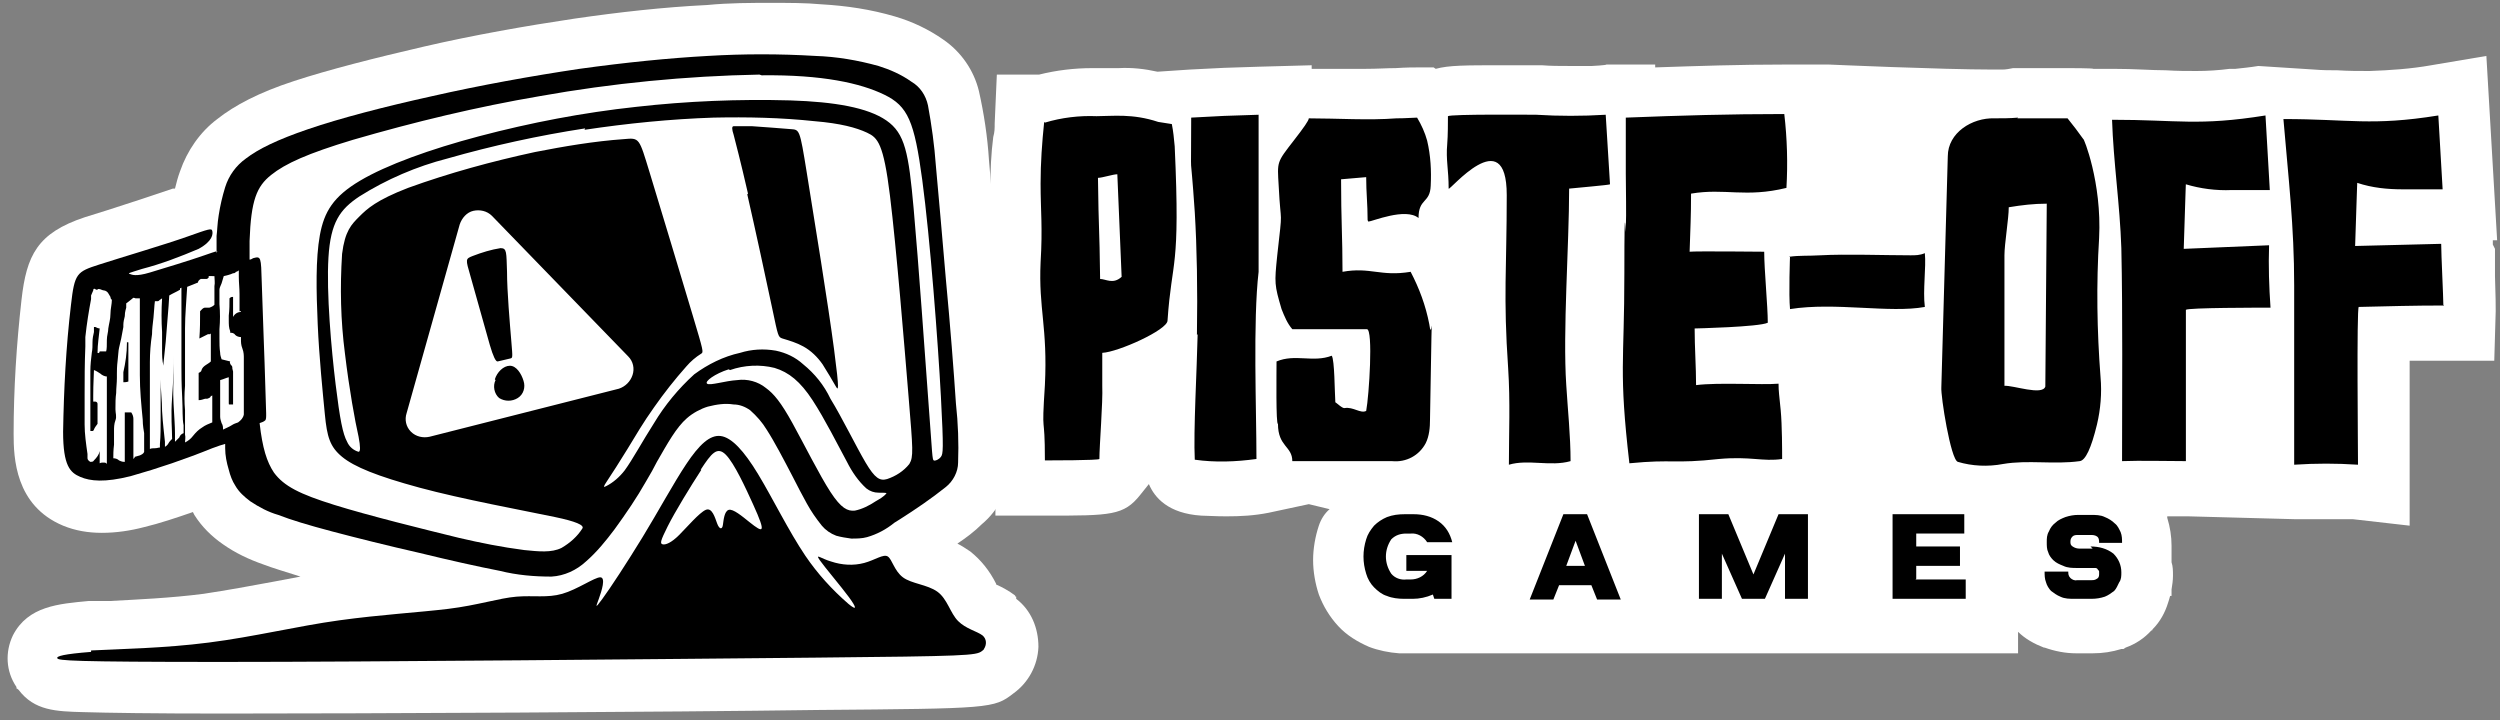 <svg viewBox="0 0 348.6 100.4" version="1.1" xmlns="http://www.w3.org/2000/svg">
  <rect x="0" y="0" width="348.6" height="100.4" fill="#808080" stroke="none"/>
  <defs>
    <style>
      .cls-1, .cls-2 {
        fill: #fff;
      }

      .cls-2, .cls-3 {
        fill-rule: evenodd;
      }
    </style>
  </defs>
  
  <g>
    <g id="Layer_1">
      <g id="PISTE-OFF_FULL_HORIZONTAL_WHITE_BACKGROUND">
        <path d="M141.7,83.2h-.1c0-.1-.1-.2-.1-.2-.8-.6-1.7-1.1-2.6-1.5h0s0,0,0-.1c-.9-1.8-2.1-3.3-3.6-4.5-.6-.4-1.2-.8-1.8-1.1,1.2-.8,2.4-1.7,3.4-2.7,2.4-2,3.8-4.9,4-8,.2-3.1,0-6.3-.3-9.4-.3-3.4-.8-10.3-1.4-17.4l-.2-2.9c-.4-4.8-.8-9.4-1.1-13.1-.2-3.2-.7-6.5-1.4-9.6-.7-2.9-2.5-5.5-5-7.2-2-1.4-4.3-2.5-6.7-3.2-3.4-1-6.8-1.5-10.3-1.7-2.1-.2-4.5-.2-7.1-.2s-5.7,0-8.8.3c-6.1.3-12.3,1-18.5,1.9-6.7,1-14.1,2.3-21,3.9s-13.2,3.2-18.1,4.8-8.3,3.4-10.7,5.3c-2.4,1.8-4.2,4.4-5.2,7.3-.3.8-.5,1.6-.7,2.4h-.3c-2.3.8-6,2-9.1,3l-3.2,1c-6.6,2.2-8.1,5.3-8.8,11.5-.7,6.2-1.1,12.5-1.1,18.7,0,3.3.2,10,6.9,12.8,1.7.7,3.5,1,5.4,1,2,0,4-.3,5.9-.8,2.1-.5,4.5-1.3,6.8-2.1l.2.4c1,1.6,2.4,3,4,4.1,1.7,1.2,3.6,2.1,5.6,2.8,1.3.5,3,1,5.2,1.7l-3.7.7c-3.2.6-6.5,1.2-9.8,1.7-4.6.6-9.4.8-13,1h-3c-4.2.4-8.5.7-10.6,4.8-1.1,2.3-1,5,.5,7.2v.2c.1,0,.3.2.3.2,2.2,2.9,5.2,3,9,3.1,3.4.1,9.6.2,19.5.2,20.7,0,61.8-.2,83-.5,24-.2,24.5-.2,27.2-2.3,2.1-1.5,3.4-3.9,3.5-6.5,0-2.6-1-5.1-3.1-6.7Z" class="cls-2"></path>
        <path d="M347.6,34.1v-.6h.6l-1.5-25.7-7.7,1.3c-2.8.5-5.7.7-8.6.8-1.5,0-2.9,0-4.5-.1-1,0-2,0-3.2-.1l-7.8-.5c-1.2.2-2.3.3-3.2.4h-.8c-1.5.2-3.1.3-4.6.3-1.4,0-2.7,0-4.3-.1-2,0-4.3-.2-7.3-.2h-2.8c0-.1-3.4-.1-3.4-.1-2.3,0-4.5,0-6.8,0h-1c-.5.1-1,.2-1.5.2h-1.3c-7.1,0-22.9-.7-22.9-.7h-6c-6.5,0-12.2.2-18.2.4v-.4h-6.8c0,.1-2,.2-2,.2-1,0-2.1,0-3.3,0s-2.5,0-3.7-.1c-1,0-5.1,0-5.6,0-5,0-7.4,0-9.2.5l-.3-.2h-2.1c-.7,0-1.7,0-3.2.1h-.1c-1.1,0-2.5.1-4.1.1s-3.4,0-5,0h-2.5v-.5l-7.3.2c-3.9.1-6.1.2-9.7.4l-4.5.3c-1.8-.4-3.6-.6-5.4-.5h-3.7c-2.5,0-5,.3-7.4.9h-5.9l-.3,6.8c0,.7,0,1.2-.2,1.9-.3,2.3-.4,4.7-.4,7v3.3c0,2.2,0,4.2,0,7.3-.2,2.9,0,5.9.3,8.8.3,2.8.4,5.6.3,8.4-.2,2.3-.2,4.5,0,6.8.1,1.4.2,2.7.1,4.1v7.1h7.1c9,0,10.8,0,13.1-2.9l1.2-1.5c.8,1.9,2.7,4.1,7.3,4.4.6,0,1.9.1,3.5.1,2,0,3.9-.1,5.9-.5l5.6-1.2,2.9.7c-.7.6-1.2,1.4-1.5,2.3-.5,1.5-.8,3.2-.8,4.8,0,1.6.3,3.3.8,4.8.6,1.6,1.5,3.1,2.7,4.4,1.2,1.3,2.7,2.2,4.3,2.9,1.3.5,2.8.8,4.2.9h86.3v-3c1,1,2.3,1.7,3.6,2.2h.1c1.4.5,2.9.8,4.4.8h2.3c1.4,0,2.7-.2,4-.6h.3c0,0,.3-.2.3-.2,1.4-.5,2.6-1.3,3.6-2.4h.1c0-.1.1-.2.1-.2,1-1,1.7-2.3,2.1-3.6.1-.3.2-.6.3-1h.2v-.9c.1-.6.2-1.3.2-1.9,0-.7,0-1.3-.2-1.9v-2.3c0-1.3-.2-2.6-.6-3.9,0,0,0-.2,0-.2h3l14.9.4c.8,0,1.8,0,2.8,0s2.1,0,3.2,0c.7,0,1.3,0,2,0l7.9.9v-10.8c0-2.4,0-7.9,0-12.2,1.6,0,3.2,0,5,0h6.8c0,0,.2-6.9.2-6.9,0-.7,0-2.1-.1-4.9,0-1.4,0-3.2,0-3.8Z" class="cls-1"></path>
        <path d="M202.4,83.5h-2.4l-.2-.6c-.9.4-1.9.6-2.8.6h-1.2c-.8,0-1.7-.1-2.4-.4-.7-.2-1.3-.7-1.8-1.2-.5-.5-.9-1.2-1.1-1.9-.5-1.6-.5-3.2,0-4.8.2-.7.6-1.3,1.1-1.9.5-.5,1.1-.9,1.8-1.2.8-.3,1.6-.4,2.5-.4h1.2c1.3,0,2.5.3,3.5,1,1,.7,1.6,1.7,1.9,2.9h-3.5c-.5-.8-1.4-1.3-2.3-1.2h-.6c-.8,0-1.5.2-2.1.8-1,1.5-1,3.3,0,4.8.5.6,1.3.9,2.1.8h.6c.9,0,1.8-.4,2.3-1.2h-2.9v-2.2h6.3v6.1ZM145.7,17.1c2.3-.7,4.8-1,7.2-.9,2.2,0,5-.4,8.6.8l1.9.3c.2,1,.3,2,.4,3.1.8,17.5-.4,15.5-1,24.3,0,1.3-6.9,4.4-9.1,4.5,0,1.5,0,3.1,0,4.6.1,2.3-.4,8.3-.4,10.2-.1.2-7,.2-7.6.2,0-7.1-.5-2.8,0-10.5.4-8.1-.9-10.6-.6-17.1.3-4.9,0-7.2,0-11,0-2.9.2-5.7.5-8.6h0ZM153.1,24.8c.1,7.9.2,6.2.3,14.1.8,0,1.8.8,3-.3l-.6-14.3c-.6,0-2.1.5-2.7.5h0ZM166.9,46.7c.1-6.4,0-12.1-.3-17.1-.7-10.4-.5-2.6-.5-13.2,3.4-.2,5.6-.3,9.4-.4v21.9c-.8,6.9-.3,19.2-.3,26.1-2.9.4-5.8.5-8.6.1-.2-4,.3-12.7.4-17.5h0ZM190.7,30.7c0-2.3-.2-3.8-.2-6l-3.5.3c0,5.6.2,8.1.2,12.9,3.9-.7,5.3.7,9.5,0,1.2,2.3,2.1,4.7,2.6,7.3.3,2.4.4-1.9.3,1.8l-.2,11.5c0,1.1-.1,2.3-.6,3.3-.9,1.7-2.7,2.7-4.7,2.5-1.5,0-13.7,0-13.9,0,0-2.1-2-2-2-5.2-.3.2-.2-7.2-.2-8.7,2.6-1.1,5.1.2,7.7-.8.4.6.4,5,.5,6.5.1,0,1,.9,1.3.8,1.2-.2,2.2.8,3,.4.4-2.1,1-11.4.1-11.4-2.6,0-7.9,0-10.4,0-.7-.8-1.1-1.8-1.5-2.8-1-3.4-1-3.6-.6-7.5.8-7.2.5-3.6.2-9.7-.2-3.4-.3-3.2,2.1-6.3,1.4-1.8,2.1-2.8,2.1-3.1,3.9,0,8.4.3,12.2,0,1.4,0,2.3-.1,2.9-.1.6,1,1.1,2.1,1.4,3.2.5,2.1.6,4.2.5,6.3-.1,2.5-1.7,1.7-1.7,4.5-1.8-1.5-6.5.5-7,.5h0ZM201.9,16.2c.4-.3,11.4-.2,12.3-.2,3.2.2,6.4.2,9.7,0l.6,9.7c-.1.1-4.8.5-5.7.6,0,7.9-.9,19.9-.4,27.4.2,3.3.6,7.1.6,10.6-2.8.8-5.9-.3-8.6.5,0-4.4.2-8.8-.1-13.4-.7-10.2-.2-13.8-.2-24.2s-8.1-.4-8.1-.9c0-2.7-.4-4-.2-6.2.1-1.2.1-3.1.1-3.9h0ZM248.8,15.9c.4,3.4.5,6.9.3,10.3-5.7,1.4-8.6,0-13.3.8,0,3.3-.1,4.8-.2,8.1.8-.1,10.4,0,10.4,0,0,2.5.5,7.6.5,9.9-1.2.6-10.2.8-10.2.8,0,2.6.2,5.4.2,7.9,3.1-.4,9.2,0,11.5-.2,0,1.1.1,1.6.3,3.7s.2,5.7.2,6.8c-2.7.4-4.4-.4-8.8,0-6.4.7-6.3,0-12.5.6-1.5-13-.7-13.9-.7-26.5s.2-4.1.2-6.1c.1-2.6,0-5.2,0-7.8s0-5.2,0-7.8c7.7-.3,14.4-.5,22-.5h0ZM249.5,35.8c1.5-.2,2.6-.1,4.3-.2,3.6-.2,9.1,0,12.6,0,.7,0,1.3,0,2-.3.2,2-.3,5.2,0,7.5-4.9.9-12.5-.7-18.8.3-.2-2,0-7.4,0-7.4h0ZM340.8,42.6c-4.3,0-7.6.1-11.9.2-.3.3-.1,19.9-.1,22-3-.2-5.9-.2-8.9,0v-25c0-8.3-.8-14.9-1.5-23.2,9.2,0,12.3,1,21.6-.5.2,3.5.4,6.9.6,10.3h-5.5c-2.2,0-4.3-.2-6.4-.9,0-.7-.2,5.9-.3,8.8l12-.3c0,1.5.3,7.4.3,8.5h0ZM280.1,28.9c0,1.6-.6,5.1-.6,6.7v18.2c1.2-.1,5.3,1.4,5.7.1l.2-25.5c-1.8,0-3.5.2-5.3.5h0ZM281.3,16.5c2.3,0,4.6,0,7,0,.8,1,1.5,1.9,2.2,2.9,0-.3,2.6,6,2.2,13.8-.4,6.4-.3,12.9.2,19.4.2,2.2,0,4.5-.5,6.6-.8,3.3-1.6,5-2.4,5.1-3.6.5-7.2-.2-10.7.4-2.1.4-4.3.3-6.3-.3-1-.3-2.4-9.2-2.3-10.4l.9-32.2c0-3.3,3.4-5.4,6.5-5.3,1.1,0,2.2,0,3.3-.1h0ZM294.5,16.7c9.2,0,12,.9,21.4-.6l.6,10.4h-5.3c-2.2.1-4.4-.2-6.4-.8,0-.7-.2,6-.3,9,4.3-.2,7.6-.3,11.9-.5-.1,2.9,0,5.8.2,8.7-1.5,0-11.5,0-11.8.3v21.1c-2.5,0-6.4-.1-8.9,0,0-9.4.1-20.5-.1-29.7-.2-6.1-1.1-11.9-1.3-18h0ZM291.5,76.2c1.2,0,2.3.3,3.2,1,.7.7,1.1,1.6,1.1,2.6,0,.5,0,1-.3,1.4-.2.4-.4.9-.7,1.2-.4.3-.8.6-1.3.8-.6.2-1.2.3-1.9.3h-2.3c-.7,0-1.4,0-2-.3-.5-.2-.9-.5-1.3-.8-.3-.3-.6-.8-.7-1.2-.2-.5-.2-1-.2-1.5h3.3c0,.3,0,.6.3.9.2.2.6.4.9.3h2c.3,0,.5,0,.8-.2.2-.1.3-.3.3-.6,0-.1,0-.3,0-.4,0-.1-.1-.2-.2-.3,0-.1-.2-.2-.3-.2-.2,0-.4,0-.6,0h-1.9c-.7,0-1.4,0-2-.3-.5-.2-1-.4-1.4-.8-.3-.3-.6-.7-.7-1.1-.2-.4-.2-.9-.2-1.4,0-.5,0-1,.3-1.5.2-.5.5-.9.9-1.2.4-.4.9-.6,1.4-.8.6-.2,1.2-.3,1.8-.3h1.7c.7,0,1.4,0,2,.3.5.2,1,.5,1.4.9.4.3.6.8.8,1.2.2.5.2,1,.2,1.5h-3.2c0-.3,0-.7-.3-.9-.3-.2-.6-.2-.9-.2h-1.7c-.3,0-.6,0-.8.2-.2.2-.3.4-.3.7,0,.3,0,.5.3.7.3.2.6.3,1,.3h1.8ZM267.1,80.8h7v2.7h-10.2v-11.8h10v2.7h-6.7v1.8h6.1v2.7h-6.1v1.8ZM252.1,71.7v11.8h-3.2v-6.3l-2.8,6.3h-3.2l-2.8-6.3v6.3h-3.2v-11.8h4.1l3.5,8.4,3.5-8.4h4.1ZM221.3,71.7l4.7,11.9h-3.3l-.8-2h-4.5l-.8,2h-3.3l4.7-11.9h3.2ZM221,78.9l-1.3-3.5-1.3,3.5h2.6Z" class="cls-3"></path>
        <path d="M12.7,90.7c3.8-.2,10.2-.3,16.4-1.1,6.3-.8,12.4-2.3,18.2-3.1s11.1-1.1,15.2-1.6,7.1-1.5,9.5-1.7,4.3.2,6.4-.4,4.5-2.3,5.3-2.3.2,1.9-.2,3-.6,1.5.5,0,3.4-5,5.6-8.6c2.2-3.6,4.3-7.5,6.1-10.2s3.3-4.1,4.8-3.9,3.2,2,5.2,5.3,4.3,8,6.6,11.4c1.7,2.5,3.7,4.7,6,6.7,1.2,1,1.2.6.1-.9s-3.4-4.2-4.1-5.2.2-.2,1.6.2c1.5.5,3.1.6,4.6.2,1.5-.4,2.7-1.3,3.3-.9s.9,2,2.1,2.9,3.4,1,4.8,2,1.8,3,2.9,4.1,2.6,1.4,3.4,2c.6.5.6,1.3.2,1.9,0,.1-.2.2-.3.3-.8.6-2.1.7-23.1.9s-61.8.6-82.9.6-22.7-.2-22.9-.5.9-.6,4.7-.9h0Z" class="cls-3"></path>
        <path d="M30.3,35c-.4.1-.9.3-1.8.6-2,.7-5.6,1.8-7.6,2.4s-2.5.3-2.8.2-.2-.1,1.7-.7c2.7-.7,5.3-1.7,7.9-2.8,2-1.1,2-2.1,1.9-2.5s-.4-.3-3.5.8-9.2,2.9-12.3,3.9-3.4,1.2-3.9,5.6c-.7,5.9-1,11.8-1.1,17.7,0,4.8,1,5.7,2.4,6.3s3.4.8,7-.1c3.9-1.1,7.7-2.4,11.4-3.9.8-.3,1.4-.5,1.8-.6v.6c0,1,.2,2,.5,3,.2.8.5,1.6.9,2.2.5.9,1.3,1.6,2.1,2.2,1.2.8,2.5,1.5,3.9,1.9,1.8.7,4.1,1.4,7.5,2.3s7.8,2,12.2,3c4.1,1,8.1,1.9,11.2,2.5,2.4.6,4.8.8,7.2.8,1.8-.1,3.5-.9,4.8-2.1,1.5-1.3,2.8-2.9,4-4.5,1.6-2.2,3.1-4.4,4.4-6.7.6-1,1.1-1.9,1.5-2.7,1.5-2.6,2.7-4.8,4.2-6.1.8-.7,1.9-1.3,2.9-1.6,1.2-.3,2.4-.5,3.6-.3.8,0,1.6.3,2.3.8.9.8,1.7,1.7,2.3,2.7,1.1,1.7,2.4,4.2,3.6,6.5.7,1.4,1.4,2.7,2,3.8.6,1.1,1.3,2.1,2.1,3.1h0c.5.6,1.2,1.1,2,1.4.7.2,1.4.3,2.1.4.7,0,1.5,0,2.2-.2,1.4-.4,2.7-1.1,3.8-2l.8-.5c2.2-1.4,4.4-2.9,6.4-4.5,1-.8,1.7-2.1,1.7-3.4.1-2.7,0-5.5-.3-8.2-.3-4.5-.8-11-1.4-17.3-.5-5.8-1-11.6-1.4-15.9-.2-2.8-.6-5.7-1.1-8.4-.3-1.4-1.1-2.6-2.3-3.3-1.4-1-3-1.7-4.6-2.2-2.9-.8-5.8-1.3-8.8-1.4-5-.3-10-.3-15,0-5.4.3-11.4.9-17.9,1.8-6.7,1-13.9,2.3-20.5,3.8-6.8,1.5-12.9,3.1-17.3,4.6s-7,2.8-8.7,4.1c-1.4,1-2.4,2.4-2.9,4-.4,1.3-.7,2.6-.9,3.9-.2,1.2-.2,2.2-.3,2.9,0,.7,0,1.3,0,2v.4Z" class="cls-3"></path>
        <path d="M13.1,45.9c0,.1,0,.2,0,.4h0c-.1.4-.2.9-.2,1.4,0,.5,0,1-.1,1.5h0c-.1.8-.2,1.7-.2,2.5v2.5c0,.5,0,1.4,0,2.2s0,1.6,0,2.3c0,1,0,1.4,0,1.4,0,0,0,0,.2,0s.2,0,.3-.2c.1-.3.3-.5.5-.8v-.2h0v-.2h0c0-.1,0-.5,0-1.2s0-1.1,0-1.2h0c0-.2-.2-.3-.3-.3h-.3c0,0,0-.1,0-.2v-.6c0-1.8.1-3,.1-3.6.3.1.6.3.9.5.2.2.6.4.9.4v12.2c-.1-.2-.3-.2-.5-.2-.2,0-.3,0-.5.1,0-.7,0-1.5,0-2.3,0,0,0,0,0,.2,0,.1,0,.2,0,.4h0q0,0,0,0h0c-.1.5-.4.9-.8,1.3-.1.2-.3.2-.5.2-.2-.1-.4-.3-.4-.5,0,0,0-.1,0-.3s0-.3,0-.3c-.2-1.4-.4-2.8-.4-4.1,0-1.5,0-2.9,0-4.2,0-2.1,0-4.3.1-6.7,0-.5,0-.9,0-1.3.2-1.9.5-3.7.8-5.3,0,0,0-.1,0-.2s0-.2,0-.3l.3-.7h0c0-.3.2-.3.4-.1,0,0,0,0,0,0,.1,0,.2,0,.3-.1,0,0,0,0,0,0h.1c.2,0,.5.2.7.2.2,0,.5.2.6.4.1.2.2.3.3.5,0,.3.2.4.2.4,0,.6-.2,1.3-.2,2,0,.7-.2,1.3-.3,2h0c0,.5-.2,1-.2,1.6,0,.7,0,1.3-.1,1.6h-.1s0,0-.2,0c0,0-.1,0-.2,0,0,0-.1,0-.2,0-.1,0-.2,0-.2,0h0c0,.2-.2.3-.3.2,0-1.2.2-2.3.3-3.4-.2,0-.4-.1-.6-.2h-.2ZM105.9,10.4c-10.3.2-20.5,1.2-30.6,3-8.8,1.5-17.5,3.6-26.1,6.1-6.3,1.9-9.4,3.3-11.4,4.9s-2.8,3.5-3,9.2v2.6c.2,0,.3-.1.5-.2,1.1-.3,1.1-.2,1.2,3.4s.4,10.8.5,14.6.2,4.3,0,4.6c-.2.2-.5.3-.8.4.4,3.5,1,5.4,2,6.9,1.4,1.9,3.6,3,8.4,4.5s12.5,3.4,17.4,4.6c3,.7,6,1.3,9.1,1.7,2,.2,3.8.4,5.2-.3,1.2-.7,2.2-1.6,2.9-2.7q.5-.7-3.8-1.6c-4.3-.9-13-2.5-18.9-4.1s-9.1-2.9-10.8-4.3-2.1-2.8-2.4-5.9-.8-8-1-12.6-.3-9.1.3-12.4,1.9-5.4,5.6-7.6,9.8-4.4,16.6-6.2c7.2-1.9,14.5-3.3,21.9-4.1,7.1-.8,14.3-1.1,21.5-.9,6.2.2,10.8,1,13.4,2.8s3.1,4.5,3.8,12.3,1.6,20.7,2.1,27.5.5,7.5.7,7.6.7-.1,1-.5.4-.9,0-8.4-1.5-22-2.6-30.2-2-10.3-5.3-11.9-8.6-2.8-17.1-2.7h0ZM68.6,30.1l19,19.6c.7.7.9,1.7.6,2.6-.3.9-1,1.6-1.9,1.9l-26.4,6.7c-.9.2-1.9,0-2.6-.7-.7-.7-.9-1.7-.6-2.6l7.4-26.3c.3-.9,1-1.7,1.9-1.9.9-.2,1.9,0,2.6.7h0ZM81.6,17.9c-6.5,1-12.9,2.4-19.2,4.2-4.3,1.1-8.5,2.9-12.3,5.3-2.7,1.8-4,3.6-4.3,8.5s.4,12.8,1,17.7,1,6.9,1.6,8c.3.7.9,1.2,1.6,1.4q.4,0,0-2.1c-.5-2.2-1.3-6.6-1.9-11.6-.6-4.6-.7-9.2-.4-13.9.4-3.2,1.3-4.1,2.4-5.2s2.4-2.3,6.8-4c5.8-2.1,11.7-3.7,17.7-5,4.1-.8,8.2-1.5,12.4-1.8,2.2-.2,2.1-.2,3.6,4.7s4.5,14.9,6,19.9,1.5,5.1,1.2,5.3c-.8.5-1.5,1.1-2.1,1.8-1.6,1.8-3.1,3.7-4.5,5.7-1.5,2.1-2.6,4-3.7,5.8s-2.2,3.5-2.8,4.4-.6,1-.2.8c1-.5,1.9-1.3,2.6-2.2,1.1-1.5,2.5-4.1,4.1-6.6,1.5-2.5,3.4-4.8,5.6-6.8,1.9-1.4,4.1-2.5,6.4-3,1.6-.5,3.3-.6,5-.3,1.4.3,2.7.9,3.8,1.9,1.6,1.3,2.9,2.9,3.8,4.8,1.6,2.6,3.6,6.7,4.9,8.9s2,2.6,3,2.3c1.2-.4,2.3-1.1,3.1-2.1.6-1,.5-2-.1-9.3s-1.7-20.8-2.6-28.1-1.7-8.1-3.2-8.8-3.7-1.3-7.3-1.6c-4.7-.5-9.4-.6-14.1-.5-6,.2-12,.8-18,1.7h0ZM104.2,27.1c1.1,4.8,2.7,12.2,3.5,16s.8,3.9,1.4,4.1c1,.3,2,.6,2.9,1.1,1.1.6,2,1.5,2.7,2.5.7,1.1,1.4,2.3,1.8,3s.6,1-.2-5.1-2.8-18.4-3.8-24.6-1-6-2.3-6.1-3.7-.3-5.3-.4c-.9,0-1.8,0-2.6,0q-.4,0,0,1.2c.3,1.2.9,3.4,2,8.2h0ZM70.7,37.9c0,2.7.4,7.3.6,9.7s.2,2.3-.2,2.4l-1.7.4q-.4.1-1.1-2.3c-.7-2.4-2-7.2-2.7-9.6s-.7-2.4.3-2.8c1.3-.5,2.6-.9,3.9-1.1.9,0,.8.6.9,3.3ZM69,52.9c.3-1,1.2-1.9,2.1-1.9s1.6,1.1,1.9,2.1c.3.9,0,1.9-.8,2.4-.8.5-1.8.5-2.6,0-.7-.6-.9-1.7-.5-2.5ZM101.8,51.6c2-.7,4.2-.8,6.2-.3,2,.6,3.6,1.9,5.3,4.5s3.5,6.2,4.8,8.6c.7,1.4,1.6,2.7,2.7,3.7.5.4,1.1.6,1.7.6.6,0,1.2,0,1.1.1-.4.5-1,.8-1.5,1.1-.9.6-1.9,1.1-2.9,1.3-1,.1-1.9-.3-3.4-2.6s-3.7-6.7-5.3-9.6-2.6-4.1-3.7-4.9c-1.1-.9-2.6-1.3-4-1.1-1.7.1-3.8.8-4.2.5s1.1-1.4,3-2h0ZM33.6,43.5c-.5,0-.9.3-1.1.7h0c0-.5,0-.9,0-1.4,0-.6,0-1.1,0-1.4-.2,0-.3,0-.5.2,0,.8,0,1.6-.1,2.4,0,.2,0,.4,0,.7,0,.5,0,1,.2,1.5,0,0,0,.2,0,.2.2,0,.5,0,.7.3.2.2.5.3.8.3h0c0,.2,0,.2,0,.3,0,.4,0,.8.2,1.3s.2,1,.2,1.3c0,.8,0,1.8,0,3v3c0,.3,0,.7,0,1,0,.3,0,.6,0,.9-.1.5-.4.8-.8,1.1-.3.1-.6.2-.9.4s-.8.4-1.2.6c0-.3,0-.6-.2-.9-.1-.3-.2-.6-.2-.9,0-.4,0-.8,0-1.3,0-1.3,0-2.6,0-3.8.4-.1.8-.3,1.2-.4,0,0,0,0,0,0,0,1.1,0,2.2,0,3.4,0,0,0,0,0,.2s0,.2.1.2c.2,0,.3,0,.5,0h0v-4.6c0-.1-.1-.3-.1-.4,0-.2,0-.4-.2-.5,0,0,0,0-.1-.2s0-.3,0-.3c-.4-.1-.8-.2-1.2-.3h0c-.1-.3-.2-.6-.2-.9-.1-.7-.1-1.3-.1-2v-1.3c.1-1.2.1-2.3,0-3.5v-1.1c0-.3,0-.6,0-.9,0-.3.2-.6.3-.9.1-.3.2-.7.3-1,.4-.1.9-.2,1.3-.4.1,0,.3,0,.4-.2.1,0,.3-.1.4-.2h0c0,.2,0,.4,0,.5,0,.1,0,.3,0,.4,0,.8.1,1.6.1,2.4v2.5s0,0,0-.1h.2ZM29.9,38.5c0,.5.1.9,0,1.4v.5c0,.8,0,1.5,0,2.1-.2.2-.4.3-.7.4h-.3c-.1,0-.2,0-.3,0-.3,0-.5.3-.7.5,0,1.3,0,2.5-.1,3.8.4-.2.8-.4,1.2-.6,0,0,.1,0,.2,0,.1,0,.2,0,.2-.2,0,.7,0,1.3,0,2,0,.9,0,1.5,0,2-.2.2-.4.3-.7.5-.3.2-.5.4-.6.7h0c0,.2-.2.3-.4.4v3.8c.3,0,.6-.1.9-.2,0,0,.2,0,.3,0,.3-.1.5-.2.5-.4,0,0,0,0,.1,0,0,0,.1,0,.1-.1s0,0,0,0c0,.4,0,1.1,0,1.9s0,1.5,0,1.9c-.5.2-1,.4-1.4.7-.5.3-.9.7-1.3,1.2-.3.4-.7.7-1.1.9,0-.4.1-.7,0-1.1v-1.7c0-.6,0-1.2,0-1.7-.1-1.1-.1-2.2,0-3.4,0-.3,0-.7,0-1.4,0-1.1,0-2.2,0-3.3v-1c0-.8,0-1.5,0-2.3,0-1.9.2-3.9.3-5.8.5-.2,1-.4,1.5-.6,0-.2.2-.4.4-.5h.3c.2,0,.3,0,.5,0,.1,0,.2-.1.3-.2,0,0,0,0,0,0,0,0,0,0,0,0v-.2ZM22,42c.1,0,.2-.1.3-.2,0,0,.2-.1.3-.2h0c-.1,1.6-.1,3.2,0,4.7,0,.4,0,1.2,0,2.4,0,.8,0,1.6.2,2.3,0,0,0-.2,0-.2v-.2c.1-1.2.3-2.5.4-4.1s.3-3.3.4-5.3c.5-.3,1-.5,1.5-.8v-.2c.1,0,.2-.1.2-.1,0,.6,0,1.2,0,1.8,0,1.1,0,2.7,0,4.7v4.7c0,.9,0,2.1.1,4s0,3,.2,4c0,.4,0,.8,0,1.1-.3.1-.5.3-.6.6-.2.2-.4.4-.6.6,0-.3,0-.7,0-1.2,0-.9-.1-2.3-.2-4.1s0-3.2,0-4.1c0-.2,0-.6,0-1.3,0-.4,0-.9,0-1.3,0,1.3,0,3.2-.2,5.8s0,4.5,0,5.8h0c-.2.2-.4.4-.5.6-.1.2-.3.4-.5.5v-.6h0s0,0,0-.1c-.1-1.1-.3-2.5-.4-4.3,0-1.5-.2-2.9-.2-4.4,0-.9,0-1.3,0-1.4,0,0,0,0,0,.1v6.8c0,1.2,0,2.4-.1,3.5v.5c-.2,0-.4.1-.7.1-.2,0-.5,0-.7.1v-.6h0v-4.1c0-.8,0-2,0-3.7v-3.7c0-1.3.1-2.6.3-3.9,0-.7.1-1.4.2-2.3s.1-1.6.2-2.3c.3,0,.5,0,.8,0h0ZM17.6,42.2s0,0,0,.1c0,0,.3-.2.9-.7h0c0-.1.2-.1.4,0h.4s0,0,.1,0h0c0,0,.1,0,.1,0,0,.1,0,.4,0,.9,0,.3,0,.5,0,.8,0,.2,0,.6,0,1.3,0,.4,0,.7,0,1.1,0,.4,0,.9,0,1.6s0,2.3,0,5c0,2.1.2,4.1.4,6.2,0,.2,0,.8.2,1.9,0,.8,0,1.4,0,1.9,0,0,0,.2,0,.3,0,.1,0,.2,0,.4-.1.3-.4.4-.6.5l-.7.2c0,.1-.1.2-.2.3v-.8s0-.3,0-.8c0-.3,0-.6,0-.9v-3.1c0-.3-.1-.6-.3-.9h-.9c0,.6,0,1,0,1.5,0,.7,0,1.2,0,1.4v1.6c0,.5,0,1.1,0,1.6h0v.3h0v.5c-.2,0-.4,0-.8-.2-.2-.2-.5-.3-.8-.3,0-.5,0-1.1.1-1.9,0-1,0-1.7,0-2s0-.9.2-1.4,0-1,0-1.5v-.2c0-.7,0-1.4.1-2.1,0-.7.1-1.4.1-2.1v-.4h0v-.2c0-.4,0-1,.1-1.8s.1-1.4.2-1.8c.1-.4.2-.9.3-1.3.1-.5.2-1.1.3-1.6,0,0,0-.2,0-.3h0c0-.4.1-.8.2-1.2,0-.7.2-1.1.2-1.2h0c0-.1,0-.3,0-.4h0c0,0,0-.2,0-.3h0ZM17.7,47.8c0,1.4-.2,2.8-.5,4.1v1.4c.2,0,.4,0,.7-.1h0c0,.1,0-.4,0-.4,0,0,0,0,0-.1h0c0-.3,0-.5,0-.7,0-.6,0-1.1,0-1.7,0-.2,0-.4,0-.6,0-.3,0-.7,0-1h0c0-.4,0-.9,0-1.3h0v.3h0c0,.1,0,0,0,0h0c0,.1-.2,0-.2,0Z" class="cls-2"></path>
        <path d="M97.8,65.5c-1.5,2.3-3.7,5.9-4.7,7.9s-1.1,2.4-.7,2.5,1.2-.2,2.3-1.3,2.8-3.1,3.7-3.5,1.3,1.1,1.6,1.9.7.9.8.2.2-1.9.8-2.1,1.9.9,2.9,1.7,1.6,1.2,1.7.9-.2-1.2-1.2-3.4-2.6-5.7-3.8-6.9-2-.2-3.5,2.1h0Z" class="cls-2"></path>
      </g>
    </g>
  </g>
</svg>